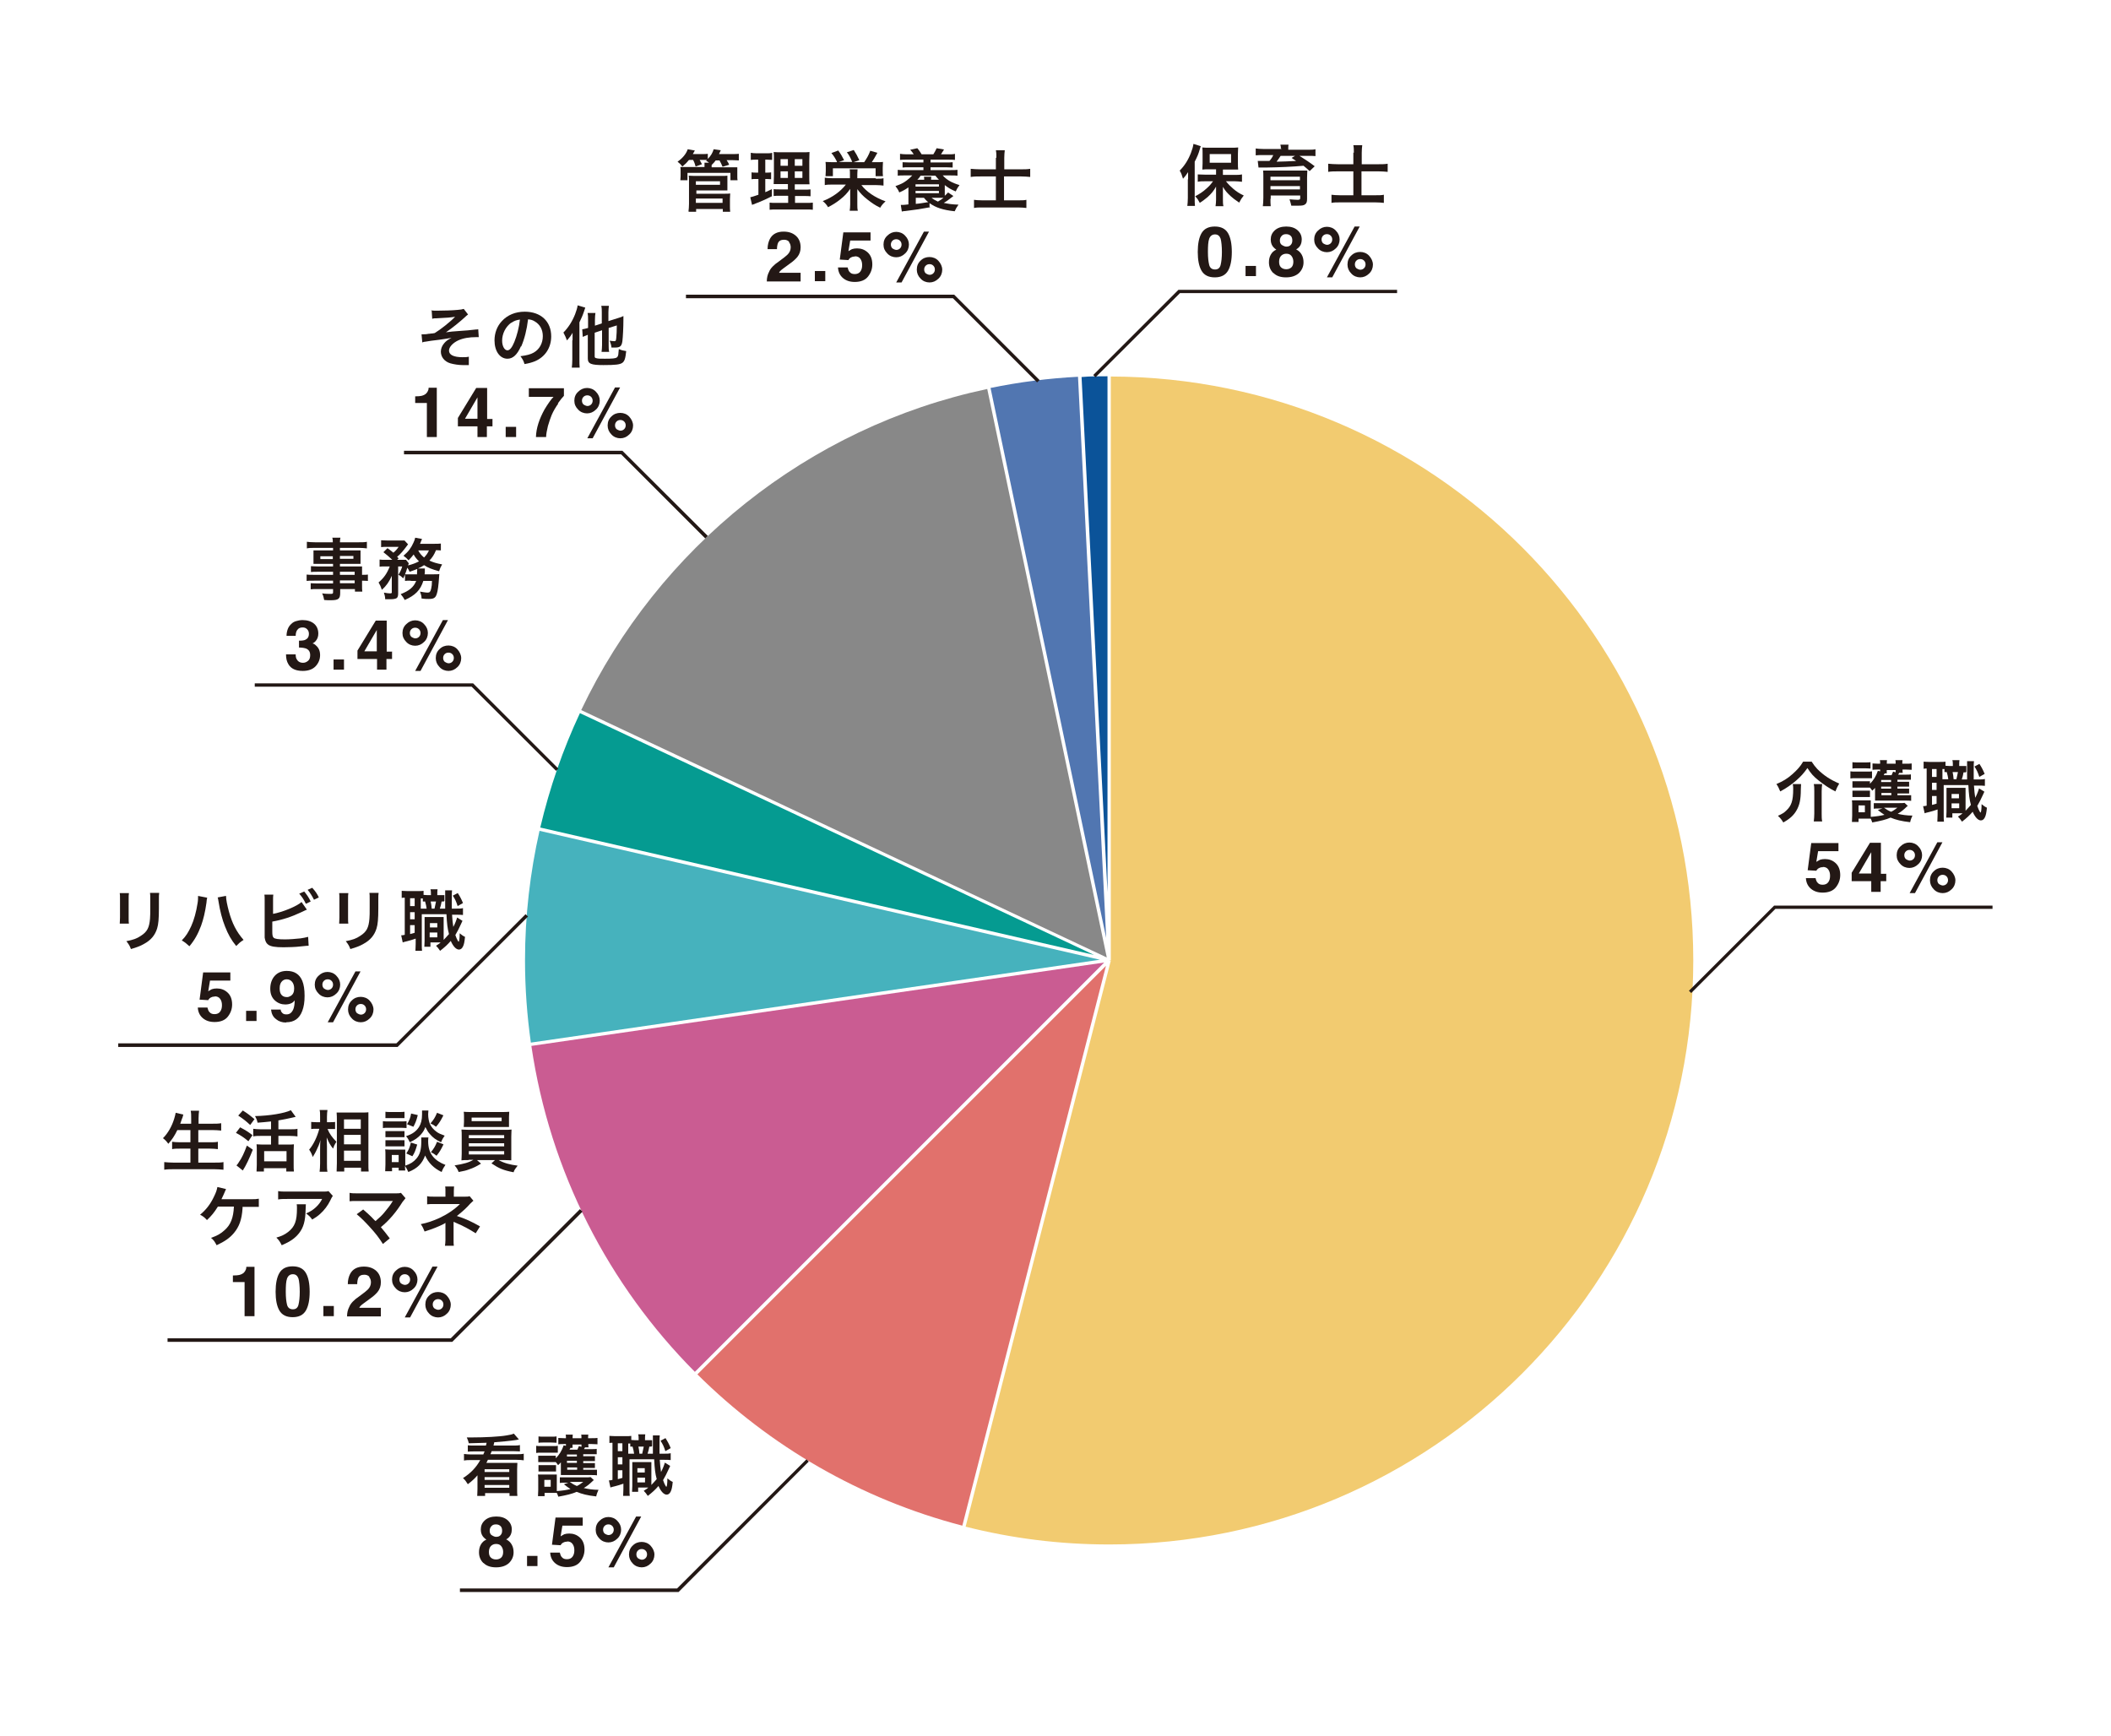 <?xml version="1.0" encoding="UTF-8"?>
<svg id="_レイヤー_1" data-name="レイヤー 1" xmlns="http://www.w3.org/2000/svg" viewBox="0 0 83.03 68.29">
  <defs>
    <style>
      .cls-1 {
        fill: #46b2bd;
      }

      .cls-2 {
        fill: #ca5c92;
      }

      .cls-3 {
        fill: #f2cb70;
      }

      .cls-4 {
        fill: #231815;
      }

      .cls-5 {
        fill: #e1716c;
      }

      .cls-6 {
        fill: #059b91;
      }

      .cls-7 {
        fill: #5176b1;
      }

      .cls-8 {
        fill: #0b5399;
      }

      .cls-9 {
        fill: #888;
      }
    </style>
  </defs>
  <g>
    <path class="cls-9" d="M43.53,37.65l-4.7-22.35c-7.07,1.5-12.94,6.26-15.97,12.63l20.67,9.73Z"/>
    <path class="cls-7" d="M43.51,36.91l-1.11-22.09c-1.17.06-2.32.21-3.44.44l4.55,21.64Z"/>
    <path class="cls-8" d="M43.56,14.8c-.34,0-.68,0-1.02.03l1.02,20.26V14.8Z"/>
    <path class="cls-1" d="M21.22,32.68c-.37,1.64-.57,3.34-.57,5.09,0,1.1.08,2.18.23,3.24l22.38-3.26-22.04-5.07Z"/>
    <path class="cls-3" d="M43.69,14.8v22.97h-.07l.07.02-5.71,22.26c1.81.46,3.7.7,5.65.7,12.69,0,22.97-10.29,22.97-22.97s-10.25-22.94-22.91-22.97Z"/>
    <path class="cls-6" d="M21.25,32.55l21.78,5.01-20.22-9.51c-.67,1.43-1.19,2.93-1.56,4.5Z"/>
    <path class="cls-5" d="M43.5,37.99l-16.07,16.07c2.84,2.82,6.42,4.91,10.42,5.95l5.65-22.02Z"/>
    <path class="cls-2" d="M43.43,37.86l-22.53,3.28c.73,4.97,3.05,9.42,6.43,12.82l16.1-16.1Z"/>
  </g>
  <g>
    <path class="cls-4" d="M71.25,29.95c.09.14.14.2.23.3.25.25.51.42.86.57-.06.1-.11.2-.15.31-.24-.12-.43-.25-.66-.43-.2-.16-.3-.27-.44-.49-.15.21-.24.31-.43.48-.18.16-.41.32-.64.44-.06-.14-.08-.19-.15-.29.26-.11.44-.22.63-.39.18-.16.31-.3.42-.49h.34ZM70.84,30.84c0,.07-.01.1-.01.22,0,.39-.05.6-.16.8-.11.2-.27.35-.53.49-.06-.1-.11-.17-.21-.26.17-.08.24-.12.32-.2.21-.19.28-.39.28-.86,0-.06,0-.12-.02-.19h.33ZM71.67,30.84c-.01.09-.02.16-.02.29v.87c0,.12,0,.21.02.31h-.33c.01-.1.02-.19.02-.31v-.87c0-.11,0-.2-.02-.29h.33Z"/>
    <path class="cls-4" d="M72.78,30.34c.06.01.11.01.21.01h.43c.11,0,.16,0,.21-.01v.27c-.05,0-.09,0-.2,0h-.44c-.1,0-.15,0-.21.01v-.27ZM75.04,31.69c-.2.19-.25.23-.4.32.17.04.36.07.58.07-.04.09-.07.16-.09.26-.35-.04-.55-.09-.77-.18-.18.08-.39.13-.72.19-.02-.06-.03-.08-.06-.15-.06,0-.1,0-.15,0h-.33v.13h-.26c0-.08.01-.17.01-.25v-.4c0-.08,0-.13-.01-.2.05,0,.1,0,.18,0h.4c.09,0,.12,0,.16,0,0,.04,0,.08,0,.19v.46c.24-.02.38-.04.54-.08-.1-.06-.16-.11-.26-.19l.18-.06h-.13c-.09,0-.15,0-.21.01v-.22c.05,0,.11,0,.21,0h.8c.09,0,.15,0,.2-.01l.15.14ZM74.62,31.28h.37c.09,0,.13,0,.18,0v.22c-.06-.01-.12-.01-.21-.01h-1.03c-.08,0-.12,0-.18,0,0-.07,0-.1,0-.19v-.18s0-.08,0-.13c-.04.04-.05.06-.11.11-.04-.06-.05-.07-.09-.12-.04,0-.08,0-.16,0h-.37c-.08,0-.11,0-.16,0v-.25c.05,0,.08,0,.16,0h.37c.08,0,.11,0,.16,0v.1c.14-.14.24-.3.31-.51l.09.02v-.07h-.1c-.07,0-.13,0-.2.01v-.25c.06,0,.13.01.22.01h.08c0-.07,0-.1-.01-.14h.28s-.01.05-.01.14h.35c0-.08,0-.1-.01-.14h.28s-.01.06-.01.14h.14c.1,0,.16,0,.23-.01v.25c-.06,0-.13-.01-.22-.01h-.14c0,.07,0,.09.01.13h-.14s-.03.05-.04.07h.3c.1,0,.15,0,.2-.01v.21c-.05,0-.08,0-.19,0h-.34v.08h.29c.09,0,.13,0,.17,0v.19s-.08,0-.17,0h-.29v.08h.29c.09,0,.13,0,.17,0v.19s-.08,0-.17,0h-.29v.09ZM72.86,29.98c.06.01.11.01.21.01h.29c.1,0,.15,0,.21-.01v.25c-.06,0-.12-.01-.21-.01h-.29c-.09,0-.15,0-.21.01v-.25ZM72.86,31.1c.05,0,.08,0,.16,0h.37c.09,0,.11,0,.16,0v.25c-.06,0-.08,0-.16,0h-.37c-.08,0-.11,0-.16,0v-.25ZM73.1,31.95h.25v-.27h-.25v.27ZM74.38,30.68h-.39v.08h.39v-.08ZM74.38,30.94h-.39v.08h.39v-.08ZM74,31.19v.09h.39v-.09h-.39ZM74.13,30.41s0,.02-.04.08h.31s.04-.09.06-.14l.1.03s0-.05,0-.09h-.35c0,.07,0,.09,0,.13h-.1ZM74.1,31.77c.08.06.16.11.28.16.09-.04.14-.08.25-.16h-.53Z"/>
    <path class="cls-4" d="M77.31,30.38q-.06,0-.08,0c-.02.11-.04.2-.07.28h.21q0-.18,0-.53c0-.1,0-.13,0-.19h.27c-.01.09-.01.13-.01.33,0,.09,0,.31,0,.39h.15c.16,0,.21,0,.29-.02v.27c-.1-.01-.14-.01-.29-.01h-.14c.01.2.03.34.05.48.07-.13.13-.29.15-.37l.21.13s-.04.08-.06.13c-.06.14-.15.31-.22.43.04.11.06.16.09.21.02.04.03.05.04.05.02,0,.04-.12.04-.33.07.06.14.11.21.14-.02.2-.04.3-.08.38-.04.08-.09.12-.16.12-.11,0-.23-.13-.32-.34-.13.15-.24.25-.42.39-.07-.1-.09-.13-.16-.2.09-.06.13-.08.18-.13h-.4v.17h-.24c0-.08.01-.14.01-.23v-.71c0-.11,0-.15,0-.23.04,0,.07,0,.16,0h.42c.08,0,.11,0,.17,0,0,.06,0,.1,0,.23v.67c.07-.07.13-.14.21-.23-.06-.22-.08-.4-.1-.78h-.97v1.16c0,.14,0,.2.01.28h-.26c0-.08.01-.16.01-.28v-.2c-.12.04-.24.08-.33.1-.12.03-.13.03-.18.05l-.06-.28s.07,0,.14-.02v-1.46c-.05,0-.08,0-.12.01v-.28c.05,0,.12.01.22.01h.41c.11,0,.17,0,.23-.01v.16c.05,0,.09.01.16.01h.13v-.02c0-.1,0-.15-.02-.21h.28c-.01.06-.01.11-.01.21v.02h.09c.09,0,.13,0,.19,0v.23ZM75.99,30.56h.18v-.31h-.18v.31ZM75.99,31.07h.18v-.28h-.18v.28ZM75.99,31.66c.09-.02.11-.03.18-.05v-.3h-.18v.35ZM76.63,30.65c-.01-.08-.03-.18-.06-.28-.04,0-.05,0-.09,0v-.12s-.05,0-.08,0v.4h.23ZM76.76,31.79h.3v-.19h-.3v.19ZM76.76,31.4h.29v-.17h-.29v.17ZM76.8,30.37c.02.08.03.17.04.28h.11c.02-.08.04-.18.06-.28h-.21ZM77.85,30.04c.09.14.14.23.21.4l-.21.12c-.06-.19-.1-.27-.19-.41l.19-.1Z"/>
  </g>
  <g>
    <path class="cls-4" d="M71.7,34.11s-.09,0-.12.02c-.06.02-.11.06-.14.12l-.34-.02.14-1.07h1.07v.32h-.8l-.07.42c.06-.04.11-.06.14-.08.06-.02.12-.03.2-.03.16,0,.3.05.42.16.12.11.18.27.18.47,0,.18-.06.34-.17.48s-.29.21-.52.21c-.19,0-.34-.05-.46-.15-.12-.1-.19-.24-.2-.42h.38c.02.08.04.15.09.19.04.05.11.07.19.07.09,0,.17-.03.22-.1.05-.07.07-.15.07-.25s-.02-.18-.07-.25c-.05-.07-.12-.1-.22-.1Z"/>
    <path class="cls-4" d="M74.19,34.36v.3h-.22v.42h-.37v-.42h-.77v-.33l.72-1.18h.43v1.22h.22ZM73.11,34.36h.49v-.84l-.49.84Z"/>
    <path class="cls-4" d="M74.75,33.99c-.1-.1-.15-.21-.15-.35s.05-.26.15-.35c.1-.1.22-.15.35-.15s.26.05.35.15c.1.1.15.22.15.35s-.05.26-.15.35c-.1.1-.22.15-.35.15s-.26-.05-.35-.15ZM74.96,33.79s.09.06.15.06.11-.02.15-.06.06-.09.06-.15-.02-.11-.06-.15-.09-.06-.15-.06-.11.02-.15.06-.06.09-.06.15.02.11.06.15ZM75.32,35.13h-.21l1.09-2h.2l-1.08,2ZM75.91,34.62c0-.14.05-.26.15-.35.1-.1.22-.14.35-.14s.26.05.35.15.15.22.15.35-.05.26-.15.35c-.1.1-.22.15-.35.15s-.26-.05-.35-.15c-.1-.1-.15-.22-.15-.35ZM76.26,34.77s.09.06.15.06.11-.02.15-.06.06-.09.06-.15-.02-.11-.06-.15-.09-.06-.15-.06-.11.02-.15.06-.06.09-.06.15.02.11.06.15Z"/>
  </g>
  <polygon class="cls-4" points="66.52 39.06 66.43 38.97 69.78 35.62 78.37 35.62 78.37 35.75 69.83 35.75 66.52 39.06"/>
  <g>
    <path class="cls-4" d="M46.73,7.06c0-.09,0-.15,0-.29-.07.11-.11.16-.2.26-.05-.16-.06-.2-.13-.32.19-.19.33-.41.44-.69.05-.13.09-.26.1-.36l.29.09s-.02.04-.04.12c-.05.18-.1.3-.2.49v1.44c0,.11,0,.2.01.3h-.3c.01-.1.02-.18.02-.31v-.74ZM47.84,6.66h-.28c-.12,0-.2,0-.27.01,0-.08.01-.14.01-.25v-.38c0-.1,0-.16-.01-.24.08.01.15.01.29.01h.83c.13,0,.21,0,.29-.01,0,.08-.01.13-.01.25v.37c0,.11,0,.17.01.25t-.08,0s-.03,0-.06,0c-.05,0-.09,0-.13,0h-.33v.21h.46c.1,0,.2,0,.29-.02v.29c-.1-.01-.2-.02-.28-.02h-.35c.11.14.17.19.28.29.14.12.25.19.42.27-.08.1-.12.16-.18.28-.19-.13-.24-.17-.33-.25-.13-.12-.21-.2-.31-.37,0,.09,0,.21,0,.28v.24c0,.08,0,.16.02.24h-.31c.01-.08.02-.16.02-.24v-.25s0-.12,0-.28c-.1.18-.18.27-.33.41-.12.1-.2.16-.31.23-.07-.13-.08-.15-.18-.26.17-.09.31-.18.45-.31.1-.09.15-.14.25-.28h-.31c-.1,0-.2,0-.29.02v-.29c.08,0,.17.01.29.01h.43v-.21ZM47.58,6.4h.84v-.34h-.84v.34Z"/>
    <path class="cls-4" d="M50.38,5.86c0-.07,0-.1-.02-.17h.32c-.01.05-.01.11-.01.17v.03h.77c.14,0,.21,0,.3-.02v.27c-.09-.01-.17-.01-.28-.01h-.35c.21.13.42.27.6.41l-.2.19c-.11-.1-.15-.14-.24-.21-.45.04-.91.06-1.49.07-.03,0-.07,0-.11,0t-.08,0s-.07,0-.09,0l-.03-.26c.1,0,.11,0,.21,0h.25c.07-.08.11-.14.15-.23h-.41c-.12,0-.19,0-.28.01v-.27c.08.01.16.02.3.02h.71v-.03ZM49.97,7.81c0,.12,0,.21.01.3h-.31c.01-.09.02-.18.02-.33v-.81c0-.12,0-.19-.01-.26.06,0,.15,0,.3,0h1.16q.2,0,.22,0s.02,0,.03,0c0,0,.02,0,.03,0,0,.08-.01.15-.01.28v.83c0,.12-.02.18-.08.22-.05.04-.12.05-.26.05-.06,0-.13,0-.28,0-.02-.08-.03-.13-.07-.25.14.01.23.02.32.02.08,0,.1-.02.1-.07v-.1h-1.16v.14ZM51.13,6.95h-1.16v.14h1.16v-.14ZM49.97,7.45h1.16v-.13h-1.16v.13ZM50.37,6.13c-.03.05-.1.15-.16.23.21,0,.55-.02.77-.03-.07-.04-.09-.06-.18-.12l.14-.08h-.57Z"/>
    <path class="cls-4" d="M53.25,6.01c0-.12,0-.2-.02-.3h.35c-.01.09-.02.18-.02.3v.45h.66c.13,0,.25,0,.36-.02v.32c-.12-.01-.22-.02-.35-.02h-.68v.94h.55c.16,0,.24,0,.33-.02v.32c-.1-.01-.18-.02-.33-.02h-1.4c-.15,0-.24,0-.33.02v-.32c.09.01.17.02.33.02h.53v-.94h-.61c-.14,0-.25,0-.38.02v-.32c.12.01.23.02.38.02h.61v-.46Z"/>
  </g>
  <g>
    <path class="cls-4" d="M47.78,10.91c-.25,0-.42-.09-.52-.26-.1-.17-.15-.42-.15-.74s.05-.57.15-.74.27-.26.52-.26.42.09.52.26c.1.17.15.42.15.74s-.05.57-.15.74c-.1.17-.27.26-.52.26ZM48.01,10.42c.03-.12.05-.29.05-.51s-.02-.41-.05-.52c-.04-.11-.11-.17-.22-.17s-.19.06-.23.17c-.04.11-.05.29-.05.52s.02.39.05.51.11.18.23.18.19-.06.22-.18Z"/>
    <path class="cls-4" d="M48.99,10.46h.41v.4h-.41v-.4Z"/>
    <path class="cls-4" d="M50.08,10.74c-.11-.11-.17-.25-.17-.42,0-.11.02-.21.07-.3s.12-.16.22-.2c-.09-.06-.15-.13-.18-.2-.03-.07-.04-.14-.04-.2,0-.14.05-.26.16-.36.11-.1.26-.15.45-.15s.34.05.45.15.16.22.16.36c0,.06-.01.13-.04.2-.03.07-.09.14-.18.19.1.05.17.12.22.21s.07.19.07.3c0,.16-.06.3-.18.42-.12.11-.29.17-.51.17s-.38-.06-.49-.17ZM50.31,10.29c0,.1.02.17.07.22.05.05.12.08.21.08s.16-.03.21-.08c.05-.05.07-.13.07-.22s-.03-.17-.08-.23-.12-.08-.2-.08-.15.03-.2.08c-.05.05-.08.13-.08.23ZM50.41,9.63s.1.07.18.07.14-.02.18-.07c.04-.04.06-.1.06-.17,0-.08-.02-.14-.06-.18-.04-.04-.1-.07-.18-.07s-.14.02-.18.07c-.04.04-.07.1-.07.18,0,.07.02.13.07.17Z"/>
    <path class="cls-4" d="M51.84,9.77c-.1-.1-.15-.21-.15-.35s.05-.26.15-.35c.1-.1.22-.15.35-.15s.26.05.35.15c.1.1.15.22.15.35s-.05.26-.15.35c-.1.1-.22.15-.35.15s-.26-.05-.35-.15ZM52.04,9.57s.09.06.15.06.11-.02.15-.06.06-.09.06-.15-.02-.11-.06-.15-.09-.06-.15-.06-.11.02-.15.06-.06.09-.06.15.02.11.06.15ZM52.4,10.91h-.21l1.09-2h.2l-1.08,2ZM53,10.4c0-.14.05-.26.15-.35.1-.1.22-.14.35-.14s.26.05.35.15.15.22.15.35-.05.26-.15.35c-.1.1-.22.15-.35.15s-.26-.05-.35-.15c-.1-.1-.15-.22-.15-.35ZM53.35,10.55s.09.06.15.06.11-.02.15-.06.06-.09.06-.15-.02-.11-.06-.15-.09-.06-.15-.06-.11.02-.15.06-.06.09-.06.15.02.11.06.15Z"/>
  </g>
  <polygon class="cls-4" points="43.09 14.84 43 14.75 46.35 11.4 54.95 11.4 54.95 11.53 46.41 11.53 43.09 14.84"/>
  <g>
    <path class="cls-4" d="M13.09,22.49h-.62c-.09,0-.17,0-.24.01v-.23c.06,0,.13.01.25.01h.62v-.1h-.55c-.09,0-.16,0-.22,0,0-.05,0-.11,0-.18v-.17c0-.07,0-.12,0-.18.07,0,.12,0,.22,0h.55v-.1h-.72c-.13,0-.21,0-.31.02v-.26c.08.01.17.02.32.02h.7c0-.09,0-.12-.02-.18h.32c-.01.06-.02.08-.02.18h.74c.15,0,.24,0,.32-.02v.26c-.09-.01-.18-.02-.31-.02h-.75v.1h.59c.1,0,.16,0,.22,0,0,.06,0,.1,0,.18v.17c0,.08,0,.12,0,.18-.06,0-.13,0-.21,0h-.6v.1h.59c.15,0,.21,0,.28,0,0,.07,0,.1,0,.24v.09c.11,0,.18,0,.23-.01v.25c-.06,0-.11-.01-.23-.01v.15c0,.14,0,.21.01.28h-.29v-.1h-.58v.15c0,.24-.07.29-.38.29-.06,0-.17,0-.25-.01-.02-.1-.03-.16-.08-.26.14.02.24.02.33.02.08,0,.1-.01.1-.06v-.13h-.62c-.12,0-.18,0-.26.01v-.24c.07,0,.12.01.25.01h.63v-.11h-.75c-.15,0-.22,0-.29.01v-.25c.07.01.13.01.28.01h.76v-.12ZM12.6,21.88v.11h.49v-.11h-.49ZM13.37,21.98h.53v-.11h-.53v.11ZM13.95,22.61v-.12h-.58v.12h.58ZM13.37,22.94h.58v-.11h-.58v.11Z"/>
    <path class="cls-4" d="M16.14,22.84c-.1,0-.15,0-.21.01v-.25c-.03.07-.04.08-.07.15-.07-.07-.1-.1-.19-.14.07-.11.12-.22.15-.33h-.16v1.06c0,.08-.01.14-.05.18-.04.03-.12.05-.24.05-.06,0-.14,0-.22,0,0-.1-.02-.16-.05-.26.11.02.18.03.23.03.07,0,.09-.01.08-.06v-.63c-.1.23-.22.4-.39.55-.04-.12-.07-.19-.13-.29.21-.18.33-.35.44-.63h-.18c-.1,0-.16,0-.22.01v-.28c.07.01.13.01.24.01h.26c-.13-.12-.23-.21-.35-.3l.16-.16c.15.11.16.12.23.18.09-.07.14-.13.21-.23h-.46c-.09,0-.16,0-.23.01v-.27c.07,0,.13.01.25.01h.45c.13,0,.17,0,.22,0l.14.15s-.03.04-.06.08c-.11.15-.26.33-.37.41.02.03.03.03.06.06l-.06.06h.16c.09,0,.14,0,.19,0l.11.14s-.02.04-.03.08c.16-.04.3-.09.43-.16-.09-.09-.16-.17-.21-.27-.06.08-.1.12-.2.23-.06-.07-.12-.12-.2-.18.2-.17.3-.31.39-.51.04-.08.05-.12.07-.2l.27.05s-.02.05-.04.09c-.01.03-.02.06-.04.1h.54c.12,0,.21,0,.28-.01v.27c-.06,0-.11-.01-.19-.01-.08.19-.14.28-.26.41.15.07.28.11.5.15-.06.1-.08.15-.12.27-.29-.08-.44-.14-.59-.24-.07.05-.13.08-.24.13h.27s0,.02,0,.04c0,.01,0,.03,0,.05,0,.01,0,.02,0,.04,0,.04,0,.05-.01.1h.37c.12,0,.16,0,.21-.01q0,.06-.01.12c-.02.31-.05.55-.09.66-.05.16-.12.2-.32.2-.07,0-.16,0-.28-.02,0-.1-.02-.16-.06-.27.12.02.22.04.3.04.08,0,.11-.03.14-.16.02-.09.03-.16.03-.3h-.34c-.11.36-.32.57-.73.75-.05-.09-.09-.15-.16-.23.33-.13.51-.27.61-.52h-.2ZM16.4,22.6c0-.07.01-.13.01-.2,0-.01,0-.01,0-.02-.1.04-.15.06-.3.11-.03-.07-.04-.09-.09-.16-.03.11-.05.16-.09.26.05,0,.1,0,.21,0h.25ZM16.45,21.65c.05.1.12.19.23.28.09-.1.14-.16.19-.28h-.41Z"/>
  </g>
  <g>
    <path class="cls-4" d="M11.69,24.78c-.04.06-.06.13-.06.23h-.36c0-.1.02-.19.05-.27.03-.08.08-.15.15-.21.05-.05.11-.08.18-.1.07-.02.15-.04.25-.04.19,0,.34.05.45.14s.17.23.17.39c0,.11-.03.21-.1.29-.04.05-.09.08-.13.1.04,0,.09.03.15.09.1.09.15.21.15.37,0,.16-.06.31-.17.43-.11.12-.28.19-.51.19-.28,0-.47-.09-.57-.27-.06-.1-.09-.22-.09-.38h.38c0,.08.01.14.04.19.05.09.13.14.25.14.08,0,.14-.03.2-.08s.08-.13.08-.22c0-.13-.05-.21-.16-.26-.06-.02-.15-.04-.28-.04v-.27c.12,0,.21-.01.26-.04.08-.04.13-.11.13-.23,0-.07-.02-.13-.07-.18s-.1-.07-.18-.07c-.09,0-.16.03-.2.09Z"/>
    <path class="cls-4" d="M13.12,25.94h.41v.4h-.41v-.4Z"/>
    <path class="cls-4" d="M15.42,25.62v.3h-.22v.42h-.37v-.42h-.77v-.33l.72-1.18h.43v1.22h.22ZM14.33,25.62h.49v-.84l-.49.84Z"/>
    <path class="cls-4" d="M15.98,25.25c-.1-.1-.15-.21-.15-.35s.05-.26.15-.35c.1-.1.22-.15.35-.15s.26.05.35.15c.1.1.15.22.15.35s-.05.26-.15.35c-.1.1-.22.15-.35.15s-.26-.05-.35-.15ZM16.18,25.05s.09.06.15.06.11-.02.15-.06.06-.09.06-.15-.02-.11-.06-.15-.09-.06-.15-.06-.11.02-.15.06-.06.09-.06.15.02.11.06.15ZM16.54,26.39h-.21l1.09-2h.2l-1.08,2ZM17.14,25.88c0-.14.05-.26.15-.35.1-.1.22-.14.35-.14s.26.05.35.15.15.22.15.35-.05.26-.15.35c-.1.1-.22.15-.35.15s-.26-.05-.35-.15c-.1-.1-.15-.22-.15-.35ZM17.49,26.03s.09.06.15.06.11-.02.15-.06.06-.09.06-.15-.02-.11-.06-.15-.09-.06-.15-.06-.11.02-.15.06-.06.09-.06.15.02.11.06.15Z"/>
  </g>
  <polygon class="cls-4" points="21.87 30.32 18.55 27.01 10.02 27.01 10.02 26.88 18.61 26.88 21.96 30.23 21.87 30.32"/>
  <g>
    <path class="cls-4" d="M16.95,12.21c.08.01.14.01.26.01.24,0,.57-.01.78-.03.13-.01.19-.02.25-.04l.17.22c-.05.04-.07.05-.15.13-.19.17-.48.41-.72.57.13-.02.32-.04.64-.06.16-.01.29-.02.35-.03.09-.01.16-.02.19-.02.04,0,.05,0,.09-.01l.02.31h-.08c-.3,0-.53.04-.73.13-.21.1-.36.26-.36.4,0,.17.19.26.53.26.1,0,.17,0,.25-.02v.33s-.05,0-.08,0c-.02,0-.06,0-.13,0h-.03c-.16,0-.35-.03-.49-.07-.23-.07-.37-.25-.37-.46,0-.12.05-.24.14-.34.07-.08.14-.13.28-.2-.11.02-.2.03-.32.05-.12.02-.21.03-.29.04-.1.01-.25.03-.42.06-.05,0-.07.01-.12.03l-.03-.32s.03,0,.04,0c.05,0,.16,0,.23-.02.01,0,.05,0,.1-.01.06,0,.09-.01.15-.02.23-.14.61-.44.8-.64-.2.03-.3.04-.73.06-.07,0-.11,0-.17.02l-.02-.31Z"/>
    <path class="cls-4" d="M20.49,13.62c-.15.34-.32.49-.53.49-.3,0-.51-.3-.51-.72,0-.29.1-.56.29-.76.22-.24.53-.37.9-.37.63,0,1.04.38,1.04.97,0,.45-.24.81-.64.98-.13.05-.23.08-.41.11-.04-.14-.08-.2-.16-.31.24-.03.4-.07.52-.14.23-.13.36-.37.36-.65,0-.25-.11-.46-.32-.58-.08-.05-.15-.07-.26-.08-.05.41-.14.77-.27,1.07ZM20.11,12.69c-.22.16-.36.43-.36.71,0,.21.09.38.21.38.09,0,.18-.11.27-.33.1-.24.19-.59.22-.88-.14.02-.23.05-.34.13Z"/>
    <path class="cls-4" d="M22.52,13.38q0-.06,0-.29c-.06.11-.13.2-.22.3-.04-.11-.07-.18-.14-.31.19-.19.35-.44.46-.72.05-.13.09-.26.1-.35l.3.09c-.02.06-.03.08-.05.15-.06.18-.1.26-.18.43v1.46c0,.12,0,.22.01.32h-.31c.01-.09.02-.18.02-.32v-.75ZM23.39,13.09v.92c0,.05.01.07.07.08.07.02.14.02.33.02.3,0,.41-.01.47-.05.03-.02.05-.06.06-.12,0-.05.01-.08.02-.21.12.05.16.06.29.08-.03.3-.07.4-.15.46-.1.07-.27.09-.75.09s-.61-.05-.61-.26v-.93s-.04.01-.05.02c-.08.03-.1.04-.15.06l-.02-.3c.06,0,.14-.03.23-.05v-.31c0-.12,0-.19-.02-.28h.31c-.01.08-.02.14-.02.27v.23l.27-.09v-.43c0-.1,0-.17-.02-.26h.3c-.01.08-.02.15-.02.25v.35l.38-.12c.1-.03.16-.05.21-.08,0,.05,0,.08,0,.14,0,.31-.02.68-.04.85-.03.2-.09.25-.29.25-.05,0-.08,0-.14,0-.01-.1-.03-.16-.07-.27.07.01.14.02.18.02.06,0,.07-.02.08-.14.01-.1.02-.27.02-.48l-.32.1v.68c0,.11,0,.17.02.26h-.3c.01-.08.02-.15.02-.27v-.58l-.27.09Z"/>
  </g>
  <g>
    <path class="cls-4" d="M17.18,17.19h-.39v-1.34h-.46v-.26c.12,0,.21-.01.25-.02.08-.02.14-.05.19-.1.03-.03.06-.08.08-.14,0-.03.01-.06.01-.08h.32v1.95Z"/>
    <path class="cls-4" d="M19.37,16.47v.3h-.22v.42h-.37v-.42h-.77v-.33l.72-1.18h.43v1.22h.22ZM18.29,16.47h.49v-.84l-.49.84Z"/>
    <path class="cls-4" d="M19.89,16.79h.41v.4h-.41v-.4Z"/>
    <path class="cls-4" d="M21.96,15.87c-.1.14-.19.29-.26.45-.05.12-.1.27-.15.44-.04.17-.07.32-.07.43h-.4c.01-.35.13-.71.34-1.09.14-.23.26-.4.35-.49h-.97v-.34h1.38v.3c-.06.06-.14.16-.24.3Z"/>
    <path class="cls-4" d="M22.74,16.11c-.1-.1-.15-.21-.15-.35s.05-.26.15-.35c.1-.1.22-.15.35-.15s.26.05.35.15c.1.1.15.22.15.35s-.05.26-.15.35c-.1.1-.22.15-.35.15s-.26-.05-.35-.15ZM22.95,15.91s.09.06.15.06.11-.02.15-.06.06-.09.06-.15-.02-.11-.06-.15-.09-.06-.15-.06-.11.02-.15.06-.06.09-.06.15.02.11.06.15ZM23.31,17.24h-.21l1.09-2h.2l-1.08,2ZM23.9,16.73c0-.14.05-.26.15-.35.1-.1.22-.14.35-.14s.26.05.35.15.15.22.15.35-.05.26-.15.35c-.1.1-.22.15-.35.15s-.26-.05-.35-.15c-.1-.1-.15-.22-.15-.35ZM24.25,16.88s.09.06.15.06.11-.02.15-.06.06-.09.06-.15-.02-.11-.06-.15-.09-.06-.15-.06-.11.02-.15.06-.06.09-.06.15.02.11.06.15Z"/>
  </g>
  <polygon class="cls-4" points="27.74 21.18 24.43 17.87 15.89 17.87 15.89 17.73 24.48 17.73 27.84 21.08 27.74 21.18"/>
  <g>
    <path class="cls-4" d="M27.09,6.3c-.08.1-.14.16-.25.25-.07-.09-.09-.11-.19-.19.2-.14.34-.31.4-.49l.28.05c-.04.07-.05.09-.08.14h.36c.12,0,.17,0,.23-.01v.2c.12-.12.19-.24.23-.38l.28.04c-.04.09-.05.1-.07.15h.52c.13,0,.18,0,.26-.01v.26c-.07,0-.13-.01-.24-.01h-.24c.06.09.07.11.1.18l-.26.08c-.04-.1-.07-.16-.12-.25h-.15c-.05.07-.08.1-.16.18v.09s.73,0,.73,0c.15,0,.2,0,.28,0,0,.05,0,.08,0,.16v.18c0,.08,0,.12.01.17h-.28v-.29h-1.69v.29h-.28c0-.05.01-.1.01-.17v-.18c0-.08,0-.12-.01-.17.08,0,.12,0,.27,0h.68v-.04c0-.06,0-.09,0-.13h.18c-.05-.04-.07-.05-.12-.08l.04-.03s-.07,0-.12,0h-.17c.04.07.06.11.09.17l-.25.09c-.03-.11-.05-.17-.1-.26h-.14ZM27.08,8.31c.01-.09.02-.17.02-.29v-.94c0-.08,0-.12-.01-.17.06,0,.13.01.22.01h1.07c.1,0,.16,0,.23-.01,0,.05,0,.1,0,.18v.2c0,.1,0,.14,0,.2-.07,0-.13,0-.21,0h-1.01v.13h1.12c.1,0,.15,0,.21-.01,0,.07-.01.13-.01.22v.26c0,.09,0,.16.01.24h-.29v-.11h-1.05v.11h-.29ZM27.37,7.27h.95v-.14h-.95v.14ZM27.37,7.98h1.05v-.17h-1.05v.17Z"/>
    <path class="cls-4" d="M29.73,6.28c-.08,0-.13,0-.2.01v-.28c.06.01.13.02.24.02h.37c.1,0,.17,0,.23-.02v.28c-.07,0-.12-.01-.19-.01h-.08v.51h.06c.07,0,.11,0,.17-.01v.27c-.05,0-.1-.01-.17-.01h-.06v.52c.11-.05.14-.06.26-.12v.28c-.22.11-.32.16-.73.32-.01,0-.03.01-.05.02l-.07-.3c.09-.02.14-.04.32-.1v-.62h-.09c-.08,0-.12,0-.18.01v-.27c.06.01.1.01.18.01h.08v-.51h-.1ZM30.99,7.7h-.29c-.15,0-.2,0-.27.01v-.27c.07.01.12.01.27.01h.29v-.21h-.25c-.18,0-.24,0-.31,0q0-.06.01-.32v-.59c0-.18,0-.26-.01-.35.1.01.18.01.35.01h.72c.19,0,.27,0,.34-.01,0,.08-.01.2-.01.36v.56c0,.18,0,.27.01.35-.09,0-.13,0-.28,0h-.3v.21h.34c.14,0,.2,0,.28-.01v.27c-.08-.01-.14-.01-.27-.01h-.34v.27h.42c.14,0,.21,0,.28-.01v.28c-.08-.01-.15-.01-.3-.01h-1.1c-.14,0-.21,0-.3.01v-.28c.07.01.13.01.26.01h.47v-.27ZM30.7,6.26v.26h.29v-.26h-.29ZM30.7,6.74v.26h.29v-.26h-.29ZM31.26,6.52h.3v-.26h-.3v.26ZM31.26,7h.3v-.26h-.3v.26Z"/>
    <path class="cls-4" d="M34.45,7.03c.15,0,.23,0,.3-.02v.29c-.09-.01-.18-.02-.3-.02h-.57c.2.26.53.49.95.64-.1.09-.15.15-.21.25-.19-.09-.32-.18-.5-.32-.18-.14-.29-.26-.4-.41,0,.07,0,.2,0,.24v.36c0,.1,0,.17.02.25h-.32c.01-.08.02-.13.02-.25v-.37c0-.1,0-.16,0-.24-.12.17-.22.28-.4.42-.15.12-.28.2-.47.3-.06-.1-.12-.17-.21-.24.39-.15.7-.38.91-.65h-.52c-.13,0-.21,0-.31.02v-.29c.09.01.16.02.3.02h.69v-.16c0-.09,0-.14-.01-.19h.31c0,.05-.01.1-.01.19v.16h.72ZM32.92,6.36c-.07-.14-.14-.25-.22-.34l.27-.1c.09.12.16.24.23.38l-.21.07h.53c-.07-.17-.13-.28-.21-.38l.27-.09c.09.14.13.21.22.4l-.23.08h.42c.1-.15.18-.28.24-.45l.28.08c-.07.13-.17.3-.22.37h.16c.13,0,.21,0,.28-.01,0,.06-.01.12-.01.22v.13c0,.08,0,.14.01.21h-.29v-.31h-1.68v.31h-.29c0-.07.01-.13.01-.2v-.14c0-.09,0-.15-.01-.22.09,0,.16.01.28.01h.16Z"/>
    <path class="cls-4" d="M36.59,8.15c-.37.07-.56.1-.98.15-.05,0-.09.01-.14.02l-.04-.26s.02,0,.02,0h.04s.11,0,.24-.02v-.67c-.13.09-.2.13-.36.2-.04-.1-.08-.16-.15-.25.2-.07.31-.12.44-.22.09-.07.15-.12.22-.2h-.31c-.13,0-.19,0-.26.01v-.23c.06.01.13.01.26.01h.75v-.11h-.57c-.13,0-.16,0-.25.01v-.21c.07,0,.11.01.25.01h.57v-.11h-.66c-.11,0-.18,0-.26.01v-.24c.08.01.14.02.26.02h.28c-.05-.08-.08-.11-.14-.18l.28-.06c.07.08.12.16.17.24h.46c.06-.09.08-.14.13-.24l.29.05s-.02.03-.05.08c-.03.05-.04.06-.07.11h.29c.13,0,.19,0,.26-.02v.24c-.08-.01-.15-.01-.26-.01h-.7v.11h.62c.13,0,.17,0,.25-.01v.21c-.08,0-.12-.01-.25-.01h-.62v.11h.79c.13,0,.2,0,.27-.01v.23c-.08-.01-.15-.01-.27-.01h-.31c.16.18.36.29.66.38-.07.09-.1.14-.15.25-.19-.08-.29-.14-.43-.25v.26c0,.08,0,.11,0,.16.05-.04.07-.07.13-.13l.21.14c-.23.18-.26.2-.38.27.19.04.31.06.58.07-.08.11-.1.15-.15.26-.46-.05-.74-.14-.99-.32v.14ZM36.01,7.34h.92v-.09h-.92v.09ZM36.01,7.6h.92v-.09h-.92v.09ZM36.01,8.02c.23-.02.23-.03.5-.07-.08-.06-.11-.1-.17-.17h-.32v.25ZM36.35,7.07c0-.06,0-.08-.01-.12h.29s-.01.05-.01.12h.31c-.05-.06-.08-.08-.14-.16h-.58c-.05.08-.08.11-.13.16h.28ZM36.64,7.78c.07.06.15.1.25.15.12-.07.16-.1.22-.15-.05,0-.1,0-.11,0h-.36Z"/>
    <path class="cls-4" d="M39.19,6.21c0-.12,0-.2-.02-.3h.35c-.01.09-.02.18-.02.3v.45h.66c.13,0,.25,0,.36-.02v.32c-.12-.01-.22-.02-.35-.02h-.68v.94h.55c.16,0,.24,0,.33-.02v.32c-.1-.01-.18-.02-.33-.02h-1.4c-.15,0-.24,0-.33.02v-.32c.09.01.17.02.33.02h.53v-.94h-.61c-.14,0-.25,0-.38.02v-.32c.12.01.23.02.38.02h.61v-.46Z"/>
  </g>
  <g>
    <path class="cls-4" d="M31.04,9.51c-.05-.05-.11-.08-.2-.08-.12,0-.2.04-.24.13-.02.05-.04.13-.04.24h-.37c0-.17.04-.3.09-.4.1-.19.28-.29.54-.29.21,0,.37.06.49.17.12.11.18.26.18.45,0,.14-.04.27-.13.38-.06.07-.15.16-.28.25l-.15.11c-.1.07-.16.12-.2.15-.04.03-.07.07-.09.11h.85v.34h-1.33c0-.14.03-.27.09-.38.05-.13.18-.27.39-.41.18-.13.29-.22.34-.27.08-.08.12-.18.12-.28,0-.08-.02-.15-.07-.21Z"/>
    <path class="cls-4" d="M32.05,10.66h.41v.4h-.41v-.4Z"/>
    <path class="cls-4" d="M33.63,10.09s-.09,0-.12.02c-.06.02-.11.06-.14.12l-.34-.02.14-1.07h1.07v.32h-.8l-.07.42c.06-.04.11-.06.14-.08.06-.02.12-.03.2-.03.16,0,.3.05.42.16.12.11.18.27.18.47,0,.18-.06.34-.17.48s-.29.21-.52.21c-.19,0-.34-.05-.46-.15-.12-.1-.19-.24-.2-.42h.38c.02.08.04.15.09.19.04.05.11.07.19.07.09,0,.17-.03.22-.1.05-.07.07-.15.07-.25s-.02-.18-.07-.25c-.05-.07-.12-.1-.22-.1Z"/>
    <path class="cls-4" d="M34.9,9.97c-.1-.1-.15-.21-.15-.35s.05-.26.15-.35c.1-.1.22-.15.35-.15s.26.05.35.15c.1.1.15.22.15.35s-.05.26-.15.35c-.1.1-.22.15-.35.15s-.26-.05-.35-.15ZM35.1,9.77s.09.06.15.06.11-.02.15-.06.06-.09.06-.15-.02-.11-.06-.15-.09-.06-.15-.06-.11.02-.15.06-.06.09-.06.15.02.11.06.15ZM35.46,11.11h-.21l1.09-2h.2l-1.08,2ZM36.06,10.6c0-.14.05-.26.15-.35.1-.1.22-.14.35-.14s.26.05.35.15.15.22.15.35-.05.26-.15.35c-.1.1-.22.15-.35.15s-.26-.05-.35-.15c-.1-.1-.15-.22-.15-.35ZM36.41,10.75s.09.06.15.06.11-.02.15-.06.06-.09.06-.15-.02-.11-.06-.15-.09-.06-.15-.06-.11.02-.15.06-.06.09-.06.15.02.11.06.15Z"/>
  </g>
  <polygon class="cls-4" points="40.79 15.04 37.48 11.73 26.98 11.73 26.98 11.59 37.53 11.59 40.89 14.95 40.79 15.04"/>
  <g>
    <path class="cls-4" d="M19.11,56.87q.01-.06.03-.12c-.4.01-.63.02-.7.02-.03-.11-.03-.12-.08-.23.09,0,.16,0,.2,0,.51,0,1.09-.03,1.37-.08.14-.02.21-.04.28-.07l.2.23s-.03,0-.1.02c-.27.04-.6.07-.87.09-.01.05-.01.06-.03.13h.76c.11,0,.2,0,.28-.02v.25c-.07,0-.16-.01-.26-.01h-.85c-.02.05-.03.07-.05.12h1.02c.12,0,.21,0,.29-.02v.26c-.08-.01-.16-.02-.29-.02h-1.12c-.03.07-.04.08-.06.12h.97c.13,0,.19,0,.25,0,0,.08-.01.13-.01.26v.77c0,.13,0,.19.01.27h-.31v-.11h-.96v.11h-.31c0-.07.01-.14.01-.27v-.54c-.1.12-.22.23-.38.35-.07-.11-.1-.16-.19-.24.3-.19.52-.42.68-.71h-.35c-.13,0-.2,0-.29.02v-.26c.08.01.18.02.29.02h.47c.02-.05.03-.08.05-.12h-.4c-.1,0-.18,0-.26.01v-.25c.08.01.15.01.26.01h.47ZM19.06,57.79v.11h.97v-.11h-.97ZM19.06,58.1v.11h.97v-.11h-.97ZM19.06,58.41v.11h.97v-.11h-.97Z"/>
    <path class="cls-4" d="M21.09,56.87c.06.01.11.01.21.01h.43c.11,0,.16,0,.21-.01v.27c-.05,0-.09,0-.2,0h-.44c-.1,0-.15,0-.21.01v-.27ZM23.36,58.21c-.2.19-.25.23-.4.32.17.04.36.07.58.07-.04.09-.07.16-.09.26-.35-.04-.55-.09-.77-.18-.18.08-.39.13-.72.19-.02-.06-.03-.08-.06-.15-.06,0-.1,0-.15,0h-.33v.13h-.26c0-.08.01-.17.01-.25v-.4c0-.08,0-.13-.01-.2.05,0,.1,0,.18,0h.4c.09,0,.12,0,.16,0,0,.04,0,.08,0,.19v.46c.24-.02.38-.04.54-.08-.1-.06-.16-.11-.26-.19l.18-.06h-.13c-.09,0-.15,0-.21.01v-.22c.05,0,.11,0,.21,0h.8c.09,0,.15,0,.2-.01l.15.14ZM22.93,57.81h.37c.09,0,.13,0,.18,0v.22c-.06-.01-.12-.01-.21-.01h-1.03c-.08,0-.12,0-.18,0,0-.07,0-.1,0-.19v-.18s0-.08,0-.13c-.04.04-.05.06-.11.11-.04-.06-.05-.07-.09-.12-.04,0-.08,0-.16,0h-.37c-.08,0-.11,0-.16,0v-.25c.05,0,.08,0,.16,0h.37c.08,0,.11,0,.16,0v.1c.14-.14.24-.3.31-.51l.09.02v-.07h-.1c-.07,0-.13,0-.2.01v-.25c.06,0,.13.01.22.01h.08c0-.07,0-.1-.01-.14h.28s-.01.05-.01.14h.35c0-.08,0-.1-.01-.14h.28s-.01.06-.01.14h.14c.1,0,.16,0,.23-.01v.25c-.06,0-.13-.01-.22-.01h-.14c0,.07,0,.09.01.13h-.14s-.03.05-.04.07h.3c.1,0,.15,0,.2-.01v.21c-.05,0-.08,0-.19,0h-.34v.08h.29c.09,0,.13,0,.17,0v.19s-.08,0-.17,0h-.29v.08h.29c.09,0,.13,0,.17,0v.19s-.08,0-.17,0h-.29v.09ZM21.18,56.5c.06.01.11.01.21.01h.29c.1,0,.15,0,.21-.01v.25c-.06,0-.12-.01-.21-.01h-.29c-.09,0-.15,0-.21.01v-.25ZM21.18,57.63c.05,0,.08,0,.16,0h.37c.09,0,.11,0,.16,0v.25c-.06,0-.08,0-.16,0h-.37c-.08,0-.11,0-.16,0v-.25ZM21.41,58.48h.25v-.27h-.25v.27ZM22.69,57.21h-.39v.08h.39v-.08ZM22.69,57.46h-.39v.08h.39v-.08ZM22.31,57.72v.09h.39v-.09h-.39ZM22.44,56.94s0,.02-.04.08h.31s.04-.09.06-.14l.1.03s0-.05,0-.09h-.35c0,.07,0,.09,0,.13h-.1ZM22.41,58.29c.08.06.16.11.28.16.09-.04.14-.08.25-.16h-.53Z"/>
    <path class="cls-4" d="M25.62,56.9q-.06,0-.08,0c-.02.11-.04.2-.07.28h.21q0-.18,0-.53c0-.1,0-.13,0-.19h.27c-.01.09-.01.13-.01.33,0,.09,0,.31,0,.39h.15c.16,0,.21,0,.29-.02v.27c-.1-.01-.14-.01-.29-.01h-.14c.01.2.03.34.05.48.07-.13.13-.29.15-.37l.21.13s-.04.08-.06.13c-.06.14-.15.31-.22.43.04.11.06.16.09.21.02.04.03.05.04.05.02,0,.04-.12.04-.33.07.06.14.11.21.14-.02.2-.04.3-.08.38-.04.08-.09.12-.16.12-.11,0-.23-.13-.32-.34-.13.15-.24.25-.42.39-.07-.1-.09-.13-.16-.2.09-.06.13-.08.18-.13h-.4v.17h-.24c0-.08.01-.14.01-.23v-.71c0-.11,0-.15,0-.23.04,0,.07,0,.16,0h.42c.08,0,.11,0,.17,0,0,.06,0,.1,0,.23v.67c.07-.07.13-.14.21-.23-.06-.22-.08-.4-.1-.78h-.97v1.16c0,.14,0,.2.01.28h-.26c0-.08.01-.16.01-.28v-.2c-.12.04-.24.08-.33.1-.12.03-.13.03-.18.05l-.06-.28s.07,0,.14-.02v-1.46c-.05,0-.08,0-.12.01v-.28c.05,0,.12.01.22.01h.41c.11,0,.17,0,.23-.01v.16c.05,0,.09.01.16.01h.13v-.02c0-.1,0-.15-.02-.21h.28c-.01.06-.01.11-.01.21v.02h.09c.09,0,.13,0,.19,0v.23ZM24.3,57.08h.18v-.31h-.18v.31ZM24.3,57.6h.18v-.28h-.18v.28ZM24.3,58.18c.09-.02.11-.03.18-.05v-.3h-.18v.35ZM24.94,57.18c-.01-.08-.03-.18-.06-.28-.04,0-.05,0-.09,0v-.12s-.05,0-.08,0v.4h.23ZM25.07,58.31h.3v-.19h-.3v.19ZM25.07,57.92h.29v-.17h-.29v.17ZM25.11,56.9c.02.08.03.17.04.28h.11c.02-.08.04-.18.06-.28h-.21ZM26.17,56.56c.09.14.14.23.21.4l-.21.12c-.06-.19-.1-.27-.19-.41l.19-.1Z"/>
  </g>
  <g>
    <path class="cls-4" d="M19.01,61.48c-.11-.11-.17-.25-.17-.42,0-.11.02-.21.07-.3s.12-.16.22-.2c-.09-.06-.15-.13-.18-.2-.03-.07-.04-.14-.04-.2,0-.14.05-.26.16-.36.11-.1.26-.15.45-.15s.34.05.45.15.16.22.16.36c0,.06-.01.13-.04.2-.03.07-.09.14-.18.19.1.05.17.12.22.21s.07.19.07.3c0,.16-.06.3-.18.42-.12.11-.29.17-.51.17s-.38-.06-.49-.17ZM19.23,61.04c0,.1.02.17.07.22.05.05.12.08.21.08s.16-.03.21-.08c.05-.05.07-.13.07-.22s-.03-.17-.08-.23-.12-.08-.2-.08-.15.03-.2.08c-.05.05-.08.13-.08.23ZM19.33,60.38s.1.07.18.07.14-.02.18-.07c.04-.04.06-.1.06-.17,0-.08-.02-.14-.06-.18-.04-.04-.1-.07-.18-.07s-.14.02-.18.07c-.04.04-.07.1-.07.18,0,.07.02.13.07.17Z"/>
    <path class="cls-4" d="M20.73,61.2h.41v.4h-.41v-.4Z"/>
    <path class="cls-4" d="M22.31,60.64s-.09,0-.12.02c-.06.02-.11.06-.14.12l-.34-.02.14-1.07h1.07v.32h-.8l-.07.42c.06-.04.11-.06.14-.08.06-.02.12-.03.2-.03.16,0,.3.05.42.16.12.11.18.27.18.47,0,.18-.06.34-.17.48s-.29.21-.52.21c-.19,0-.34-.05-.46-.15-.12-.1-.19-.24-.2-.42h.38c.02.08.04.15.09.19.04.05.11.07.19.07.09,0,.17-.03.22-.1.05-.07.07-.15.07-.25s-.02-.18-.07-.25c-.05-.07-.12-.1-.22-.1Z"/>
    <path class="cls-4" d="M23.58,60.52c-.1-.1-.15-.21-.15-.35s.05-.26.15-.35c.1-.1.22-.15.35-.15s.26.05.35.15c.1.1.15.22.15.35s-.05.26-.15.35c-.1.1-.22.15-.35.15s-.26-.05-.35-.15ZM23.78,60.32s.09.06.15.06.11-.02.15-.06.06-.09.06-.15-.02-.11-.06-.15-.09-.06-.15-.06-.11.02-.15.06-.06.09-.06.15.02.11.06.15ZM24.14,61.65h-.21l1.09-2h.2l-1.08,2ZM24.74,61.14c0-.14.05-.26.15-.35.1-.1.22-.14.35-.14s.26.05.35.15.15.22.15.35-.05.26-.15.35c-.1.1-.22.15-.35.15s-.26-.05-.35-.15c-.1-.1-.15-.22-.15-.35ZM25.09,61.29s.09.06.15.06.11-.02.15-.06.06-.09.06-.15-.02-.11-.06-.15-.09-.06-.15-.06-.11.02-.15.06-.06.09-.06.15.02.11.06.15Z"/>
  </g>
  <polygon class="cls-4" points="26.69 62.62 18.09 62.62 18.09 62.48 26.63 62.48 31.72 57.4 31.81 57.49 26.69 62.62"/>
  <g>
    <path class="cls-4" d="M5.07,35.14c-.01.07-.01.1-.01.24v.72c0,.13,0,.16.01.23h-.36c0-.06.01-.14.01-.24v-.72c0-.13,0-.17-.01-.24h.36ZM6.26,35.14c-.01.07-.01.09-.01.24v.35c0,.41-.02.63-.07.79-.08.26-.24.46-.52.61-.14.08-.27.13-.51.2-.05-.13-.07-.17-.18-.31.26-.05.41-.1.57-.21.25-.16.33-.32.36-.67.01-.11.01-.23.01-.44v-.33c0-.13,0-.19-.01-.25h.36Z"/>
    <path class="cls-4" d="M8.15,35.31s-.02.06-.03.2c-.05.36-.12.65-.21.9-.12.32-.25.56-.46.81-.13-.12-.17-.15-.3-.23.16-.16.26-.32.37-.56.11-.24.2-.57.25-.9.02-.11.02-.2.02-.25v-.04l.36.07ZM8.89,35.24c0,.15.05.37.11.6.13.48.3.81.58,1.13-.14.09-.18.13-.29.24-.19-.23-.32-.46-.44-.77-.11-.27-.2-.63-.25-.95-.02-.1-.02-.15-.04-.19l.32-.06Z"/>
    <path class="cls-4" d="M10.72,35.95c.4-.07.97-.31,1.14-.47l.21.3s-.1.04-.24.11c-.36.17-.72.29-1.12.36v.35s0,.03,0,.03c0,.15.01.21.05.25.04.05.19.07.45.07.18,0,.42-.02.61-.04.13-.02.18-.03.3-.06l.02.35c-.05,0-.07,0-.35.03-.15.02-.48.03-.64.03-.33,0-.51-.03-.61-.11-.07-.05-.11-.14-.13-.27,0-.04,0-.09,0-.24v-1.21c0-.13,0-.18-.01-.24h.35c-.01.06-.01.11-.01.24v.53ZM11.96,35.06c.1.12.18.23.26.4l-.19.09c-.08-.17-.15-.27-.26-.4l.19-.08ZM12.35,35.39c-.07-.14-.15-.27-.25-.39l.18-.08c.12.13.19.23.26.38l-.19.09Z"/>
    <path class="cls-4" d="M13.7,35.14c-.01.07-.01.1-.01.24v.72c0,.13,0,.16.01.23h-.36c0-.06.01-.14.01-.24v-.72c0-.13,0-.17-.01-.24h.36ZM14.89,35.14c-.01.07-.01.09-.01.24v.35c0,.41-.02.63-.07.79-.08.26-.24.46-.52.61-.14.08-.27.13-.51.2-.05-.13-.07-.17-.18-.31.26-.05.41-.1.57-.21.25-.16.33-.32.36-.67.01-.11.01-.23.01-.44v-.33c0-.13,0-.19-.01-.25h.36Z"/>
    <path class="cls-4" d="M17.45,35.46q-.06,0-.08,0c-.02.11-.04.2-.07.28h.21q0-.18,0-.53c0-.1,0-.13,0-.19h.27c-.01.09-.01.13-.01.33,0,.09,0,.31,0,.39h.15c.16,0,.21,0,.29-.02v.27c-.1-.01-.14-.01-.29-.01h-.14c.01.2.03.34.05.48.07-.13.13-.29.15-.37l.21.13s-.04.08-.06.13c-.06.14-.15.31-.22.43.04.11.06.16.09.21.02.04.03.05.04.05.02,0,.04-.12.04-.33.07.06.14.11.21.14-.02.2-.04.3-.08.38-.04.08-.09.12-.16.12-.11,0-.23-.13-.32-.34-.13.15-.24.25-.42.39-.07-.1-.09-.13-.16-.2.09-.06.13-.08.18-.13h-.4v.17h-.24c0-.08.01-.14.01-.23v-.71c0-.11,0-.15,0-.23.04,0,.07,0,.16,0h.42c.08,0,.11,0,.17,0,0,.06,0,.1,0,.23v.67c.07-.07.13-.14.21-.23-.06-.22-.08-.4-.1-.78h-.97v1.16c0,.14,0,.2.01.28h-.26c0-.08.01-.16.01-.28v-.2c-.12.04-.24.08-.33.1-.12.03-.13.03-.18.05l-.06-.28s.07,0,.14-.02v-1.46c-.05,0-.08,0-.12.01v-.28c.05,0,.12.01.22.01h.41c.11,0,.17,0,.23-.01v.16c.05,0,.09.01.16.01h.13v-.02c0-.1,0-.15-.02-.21h.28c-.01.06-.01.11-.01.21v.02h.09c.09,0,.13,0,.19,0v.23ZM16.13,35.64h.18v-.31h-.18v.31ZM16.13,36.16h.18v-.28h-.18v.28ZM16.13,36.74c.09-.02.11-.03.18-.05v-.3h-.18v.35ZM16.78,35.74c-.01-.08-.03-.18-.06-.28-.04,0-.05,0-.09,0v-.12s-.05,0-.08,0v.4h.23ZM16.9,36.87h.3v-.19h-.3v.19ZM16.91,36.48h.29v-.17h-.29v.17ZM16.94,35.46c.02.08.03.17.04.28h.11c.02-.08.04-.18.06-.28h-.21ZM18,35.12c.09.14.14.23.21.4l-.21.12c-.06-.19-.1-.27-.19-.41l.19-.1Z"/>
  </g>
  <g>
    <path class="cls-4" d="M8.45,39.2s-.09,0-.12.02c-.06.02-.11.06-.14.12l-.34-.02.14-1.07h1.07v.32h-.8l-.07.42c.06-.04.11-.06.14-.08.06-.02.12-.03.2-.03.16,0,.3.05.42.16.12.11.18.27.18.47,0,.18-.06.34-.17.48s-.29.21-.52.21c-.19,0-.34-.05-.46-.15-.12-.1-.19-.24-.2-.42h.38c.02.08.04.15.09.19.04.05.11.07.19.07.09,0,.17-.03.22-.1.05-.07.07-.15.07-.25s-.02-.18-.07-.25c-.05-.07-.12-.1-.22-.1Z"/>
    <path class="cls-4" d="M9.68,39.76h.41v.4h-.41v-.4Z"/>
    <path class="cls-4" d="M11.25,40.22c-.15,0-.28-.04-.39-.13-.12-.09-.18-.21-.2-.38h.38c0,.06.03.1.07.14.04.04.09.05.16.05.13,0,.21-.07.27-.21.03-.08.05-.19.05-.34-.03.04-.07.08-.11.1-.07.04-.16.06-.26.06-.15,0-.29-.05-.41-.16-.12-.11-.18-.26-.18-.46s.06-.38.18-.51c.12-.13.28-.19.47-.19.3,0,.5.13.61.39.06.15.09.34.09.59s-.03.43-.09.59c-.11.3-.32.45-.63.45ZM11.11,38.58c-.07.06-.11.15-.11.29,0,.12.02.2.07.26.05.06.12.09.22.09.05,0,.1-.02.15-.05.09-.06.13-.15.13-.29,0-.11-.03-.2-.08-.26-.05-.06-.12-.1-.21-.1-.07,0-.12.02-.17.06Z"/>
    <path class="cls-4" d="M12.53,39.08c-.1-.1-.15-.21-.15-.35s.05-.26.15-.35c.1-.1.22-.15.35-.15s.26.05.35.15c.1.1.15.22.15.35s-.05.26-.15.35c-.1.1-.22.15-.35.15s-.26-.05-.35-.15ZM12.74,38.88s.09.06.15.06.11-.02.15-.06.06-.09.06-.15-.02-.11-.06-.15-.09-.06-.15-.06-.11.02-.15.06-.06.09-.06.15.02.11.06.15ZM13.1,40.21h-.21l1.09-2h.2l-1.08,2ZM13.69,39.7c0-.14.05-.26.15-.35.1-.1.22-.14.35-.14s.26.05.35.15.15.22.15.35-.05.26-.15.35c-.1.1-.22.15-.35.15s-.26-.05-.35-.15c-.1-.1-.15-.22-.15-.35ZM14.04,39.85s.09.06.15.06.11-.02.15-.06.06-.09.06-.15-.02-.11-.06-.15-.09-.06-.15-.06-.11.02-.15.06-.06.09-.06.15.02.11.06.15Z"/>
  </g>
  <polygon class="cls-4" points="15.64 41.18 4.65 41.18 4.65 41.04 15.59 41.04 20.67 35.96 20.77 36.05 15.64 41.18"/>
  <g>
    <path class="cls-4" d="M6.98,44.44c-.11.23-.21.38-.36.55-.07-.1-.13-.16-.21-.22.2-.2.35-.47.44-.76.03-.11.05-.17.06-.24l.3.07s0,.02-.02.07c0,.02,0,.02-.03.09-.01.04-.04.1-.07.2h.43v-.2c0-.14,0-.22-.02-.31h.33c-.01.09-.02.17-.02.31v.2h.54c.13,0,.25,0,.35-.02v.29c-.11-.01-.22-.02-.35-.02h-.55v.48h.45c.13,0,.24,0,.32-.02v.29c-.09-.01-.2-.02-.32-.02h-.45v.55h.63c.15,0,.26,0,.36-.02v.3c-.12-.01-.22-.02-.36-.02h-1.6c-.14,0-.25,0-.37.02v-.3c.11.01.23.02.36.02h.67v-.55h-.4c-.12,0-.23,0-.32.02v-.29c.08.01.17.02.31.02h.41v-.48h-.53Z"/>
    <path class="cls-4" d="M9.44,44.34c.19.1.31.17.49.31l-.16.24c-.18-.15-.3-.23-.49-.33l.16-.21ZM9.94,45.23c-.12.31-.26.61-.39.81l-.25-.2s.06-.06.09-.12c.12-.17.21-.36.32-.66l.23.16ZM9.55,43.68c.22.14.29.2.46.34l-.17.23c-.16-.15-.26-.23-.47-.37l.18-.2ZM10.67,44.11c-.26.03-.31.03-.54.05-.02-.1-.04-.15-.1-.26.57-.01,1.16-.11,1.41-.23l.19.26s-.04.01-.13.03c-.13.03-.36.08-.55.11v.35h.46c.13,0,.22,0,.29-.02v.3c-.08-.01-.17-.02-.29-.02h-.46v.34h.4c.09,0,.16,0,.21-.01,0,.06-.01.14-.01.24v.56c0,.1,0,.2.01.27h-.3v-.13h-.88v.13h-.29c0-.07.01-.17.01-.27v-.57c0-.08,0-.15-.01-.23.06,0,.11.01.21.01h.36v-.34h-.41c-.11,0-.2,0-.29.02v-.3c.08.01.17.02.29.02h.41v-.31ZM10.39,45.68h.88v-.4h-.88v.4Z"/>
    <path class="cls-4" d="M12.88,44.4c.08.2.18.33.35.51-.01.02-.02.04-.03.05-.05.09-.06.1-.1.22-.12-.15-.17-.25-.25-.44,0,.15.01.21.01.36v.67c0,.13,0,.24.02.32h-.31c.01-.08.02-.19.02-.32v-.54c0-.12,0-.3.02-.39-.06.18-.09.26-.16.4-.06.13-.11.2-.15.27-.04-.13-.08-.2-.14-.29.17-.2.31-.49.4-.82h-.13c-.08,0-.14,0-.19.01v-.28s.1.01.19.01h.16v-.21c0-.14,0-.2-.02-.27h.31c-.01.07-.02.15-.02.27v.21h.15c.07,0,.12,0,.17-.01v.28c-.06,0-.1,0-.16,0h-.13ZM13.24,46.08c0-.1.01-.21.01-.33v-1.71c0-.09,0-.15-.01-.28.07,0,.12,0,.23,0h.79c.11,0,.17,0,.23-.01,0,.08,0,.15,0,.27v1.73c0,.14,0,.25.01.33h-.3v-.15h-.66v.15h-.3ZM13.53,44.4h.66v-.37h-.66v.37ZM13.53,45.01h.66v-.37h-.66v.37ZM13.53,45.66h.66v-.4h-.66v.4Z"/>
    <path class="cls-4" d="M15.06,44.1c.06.01.11.01.21.01h.51c.11,0,.15,0,.21-.01v.27c-.05,0-.09-.01-.2-.01h-.52c-.09,0-.15,0-.21.01v-.27ZM16.85,44.73s-.01.09-.01.15c0,.26.06.45.18.6.12.15.29.26.5.34-.07.1-.1.15-.15.28-.31-.15-.52-.36-.65-.65-.11.31-.3.51-.66.65-.04-.09-.08-.17-.13-.24,0,.09,0,.12.01.18h-.26v-.11h-.26v.14h-.27c0-.08.01-.17.01-.26v-.4c0-.08,0-.13-.01-.2.05,0,.09.01.18.01h.45c.09,0,.11,0,.16,0,0,.05,0,.09,0,.19v.44c.21-.07.33-.15.44-.28.14-.16.19-.36.19-.67,0-.07,0-.11,0-.16h.29ZM15.16,43.73c.06.01.11.01.21.01h.33c.1,0,.15,0,.21-.01v.25c-.07,0-.12,0-.21,0h-.33c-.09,0-.15,0-.21,0v-.25ZM15.16,44.49s.08,0,.16,0h.43c.08,0,.12,0,.16,0v.24s-.09,0-.16,0h-.43c-.08,0-.12,0-.16,0v-.24ZM15.16,44.85s.08,0,.16,0h.43c.08,0,.12,0,.16,0v.24s-.09,0-.16,0h-.43c-.08,0-.12,0-.16,0v-.24ZM15.41,45.71h.27v-.28h-.27v.28ZM16.85,43.68c0,.05-.01.1-.01.15,0,.14.03.29.07.38.05.11.13.21.25.3.09.07.17.1.33.16-.07.1-.1.15-.14.26-.2-.09-.32-.18-.44-.32-.08-.09-.1-.13-.18-.28-.04.12-.1.21-.18.3-.11.12-.22.2-.43.3-.05-.1-.08-.16-.15-.24.25-.08.4-.19.51-.36.08-.13.12-.28.12-.5,0-.06,0-.09,0-.15h.29ZM16.41,45.02c-.07.24-.1.32-.19.46l-.24-.11c.09-.13.14-.24.18-.43l.25.08ZM16.43,43.87c-.05.2-.09.3-.17.45l-.25-.1c.09-.15.13-.24.16-.42l.26.06ZM17.44,43.87c-.1.2-.16.3-.29.45-.09-.07-.13-.09-.22-.13.13-.15.18-.23.26-.42l.25.1ZM17.44,45.02c-.1.21-.15.29-.27.44-.1-.08-.11-.08-.22-.14.11-.14.17-.23.24-.41l.25.1Z"/>
    <path class="cls-4" d="M18.44,45.63c-.13,0-.21,0-.29.01,0-.07.01-.14.01-.27v-.66c0-.13,0-.2-.01-.28.08,0,.17.01.29.01h1.39c.13,0,.2,0,.29-.01,0,.07-.01.13-.01.28v.66c0,.1,0,.16,0,.17,0,.05,0,.06,0,.1-.08,0-.16-.01-.29-.01h-.21c.22.12.44.18.75.22-.09.12-.13.16-.16.26-.41-.08-.57-.15-.87-.35l.14-.13h-.71l.16.14c-.18.11-.3.17-.48.23-.1.04-.19.06-.4.1-.04-.11-.09-.18-.16-.26.37-.06.55-.11.74-.22h-.2ZM20.02,44.13c0,.08,0,.14,0,.2-.08,0-.17,0-.28,0h-1.21c-.12,0-.21,0-.29,0,0-.07.01-.13.01-.2v-.2c0-.08,0-.12-.01-.2.09.01.16.01.3.01h1.19c.14,0,.2,0,.3-.01,0,.07-.01.12-.01.2v.2ZM18.44,44.77h1.39v-.12h-1.39v.12ZM18.44,45.09h1.39v-.12h-1.39v.12ZM18.44,45.41h1.39v-.13h-1.39v.13ZM18.55,43.96v.14h1.18v-.14h-1.18Z"/>
    <path class="cls-4" d="M9.54,47.46s0,.03,0,.07c-.03.44-.13.72-.34.97-.17.2-.36.33-.68.48-.07-.13-.1-.19-.22-.29.23-.08.38-.16.53-.3.24-.21.35-.48.37-.93h-.63c-.15.24-.25.36-.43.53-.1-.11-.14-.14-.27-.21.24-.2.41-.42.55-.72.08-.16.11-.26.13-.37l.34.08s-.02.04-.1.23c-.02.05-.05.1-.08.17q.08,0,1.14,0c.19,0,.22,0,.33-.02v.32q-.07,0-.16,0s-.09,0-.17,0h-.32Z"/>
    <path class="cls-4" d="M12.03,47.37s0,.05-.01.21c-.01.45-.08.7-.26.93-.16.2-.35.33-.68.47-.07-.14-.1-.19-.21-.3.21-.06.33-.12.46-.22.27-.21.35-.44.35-.93,0-.08,0-.1-.01-.16h.36ZM13.09,47.04s-.04.05-.1.18c-.09.19-.24.39-.4.53-.1.09-.19.15-.31.22-.08-.11-.12-.15-.24-.24.18-.08.27-.14.38-.24.11-.1.19-.21.25-.33h-1.37c-.18,0-.25,0-.36.02v-.33c.1.02.18.02.36.02h1.37c.16,0,.18,0,.25-.02l.18.2Z"/>
    <path class="cls-4" d="M14.29,47.58c.14.12.22.19.32.29q.14.15.16.16c.14-.12.25-.22.34-.33.11-.13.26-.32.32-.43t.02-.02s0,0,0-.01c-.03,0-.07,0-.12,0h-1.25c-.21,0-.24,0-.33.01v-.33c.1.02.16.02.34.02h1.46c.11,0,.15,0,.22-.02l.18.21s-.05.06-.12.15c-.25.4-.52.72-.85.99.11.13.21.25.35.44l-.27.22c-.15-.24-.29-.42-.51-.66-.2-.22-.33-.35-.52-.51l.26-.19Z"/>
    <path class="cls-4" d="M17.5,49.01c.01-.07.02-.15.02-.23v-.68s-.04.03-.08.05c-.2.1-.42.19-.74.29-.05-.13-.07-.17-.15-.29.26-.05.46-.12.73-.24.3-.14.59-.33.81-.55h-.05s-.02,0-.96,0c-.15,0-.18,0-.28.01v-.32c.07.02.17.02.28.02h.44v-.21c0-.1,0-.13-.01-.19h.35s-.01.1-.01.18v.22h.44c.08,0,.13,0,.18-.02l.15.18s-.05.04-.12.11c-.15.17-.28.29-.53.49.32.1.6.23.91.41l-.17.27c-.27-.17-.47-.28-.8-.42-.03-.02-.04-.02-.07-.03,0,.03,0,.1,0,.13v.58c0,.12,0,.16.01.23h-.35Z"/>
  </g>
  <g>
    <path class="cls-4" d="M10.01,51.77h-.39v-1.34h-.46v-.26c.12,0,.21-.01.25-.02.08-.02.14-.05.19-.1.03-.03.06-.08.08-.14,0-.03.01-.06.01-.08h.32v1.95Z"/>
    <path class="cls-4" d="M11.51,51.81c-.25,0-.42-.09-.52-.26-.1-.17-.15-.42-.15-.74s.05-.57.15-.74.27-.26.52-.26.42.09.52.26c.1.17.15.42.15.74s-.05.57-.15.74c-.1.17-.27.26-.52.26ZM11.74,51.32c.03-.12.05-.29.05-.51s-.02-.41-.05-.52c-.04-.11-.11-.17-.22-.17s-.19.06-.23.17c-.04.11-.05.29-.05.52s.02.39.05.51.11.18.23.18.19-.06.22-.18Z"/>
    <path class="cls-4" d="M12.72,51.37h.41v.4h-.41v-.4Z"/>
    <path class="cls-4" d="M14.53,50.22c-.05-.05-.11-.08-.2-.08-.12,0-.2.04-.24.13-.02.05-.04.13-.04.24h-.37c0-.17.04-.3.09-.4.1-.19.28-.29.54-.29.21,0,.37.06.49.17.12.11.18.26.18.45,0,.14-.04.27-.13.38-.06.07-.15.16-.28.25l-.15.11c-.1.07-.16.12-.2.15-.04.03-.07.07-.09.11h.85v.34h-1.33c0-.14.03-.27.09-.38.05-.13.18-.27.39-.41.18-.13.29-.22.34-.27.08-.08.12-.18.12-.28,0-.08-.02-.15-.07-.21Z"/>
    <path class="cls-4" d="M15.57,50.68c-.1-.1-.15-.21-.15-.35s.05-.26.15-.35c.1-.1.22-.15.35-.15s.26.05.35.15c.1.1.15.22.15.35s-.05.26-.15.35c-.1.1-.22.15-.35.15s-.26-.05-.35-.15ZM15.77,50.48s.09.06.15.06.11-.02.15-.06.06-.09.06-.15-.02-.11-.06-.15-.09-.06-.15-.06-.11.02-.15.06-.06.09-.06.15.02.11.06.15ZM16.13,51.82h-.21l1.09-2h.2l-1.08,2ZM16.73,51.31c0-.14.05-.26.15-.35.1-.1.22-.14.35-.14s.26.05.35.15.15.22.15.35-.05.26-.15.35c-.1.1-.22.15-.35.15s-.26-.05-.35-.15c-.1-.1-.15-.22-.15-.35ZM17.08,51.46s.09.06.15.06.11-.02.15-.06.06-.09.06-.15-.02-.11-.06-.15-.09-.06-.15-.06-.11.02-.15.06-.06.09-.06.15.02.11.06.15Z"/>
  </g>
  <polygon class="cls-4" points="17.79 52.78 6.59 52.78 6.59 52.64 17.73 52.64 22.81 47.56 22.91 47.66 17.79 52.78"/>
</svg>